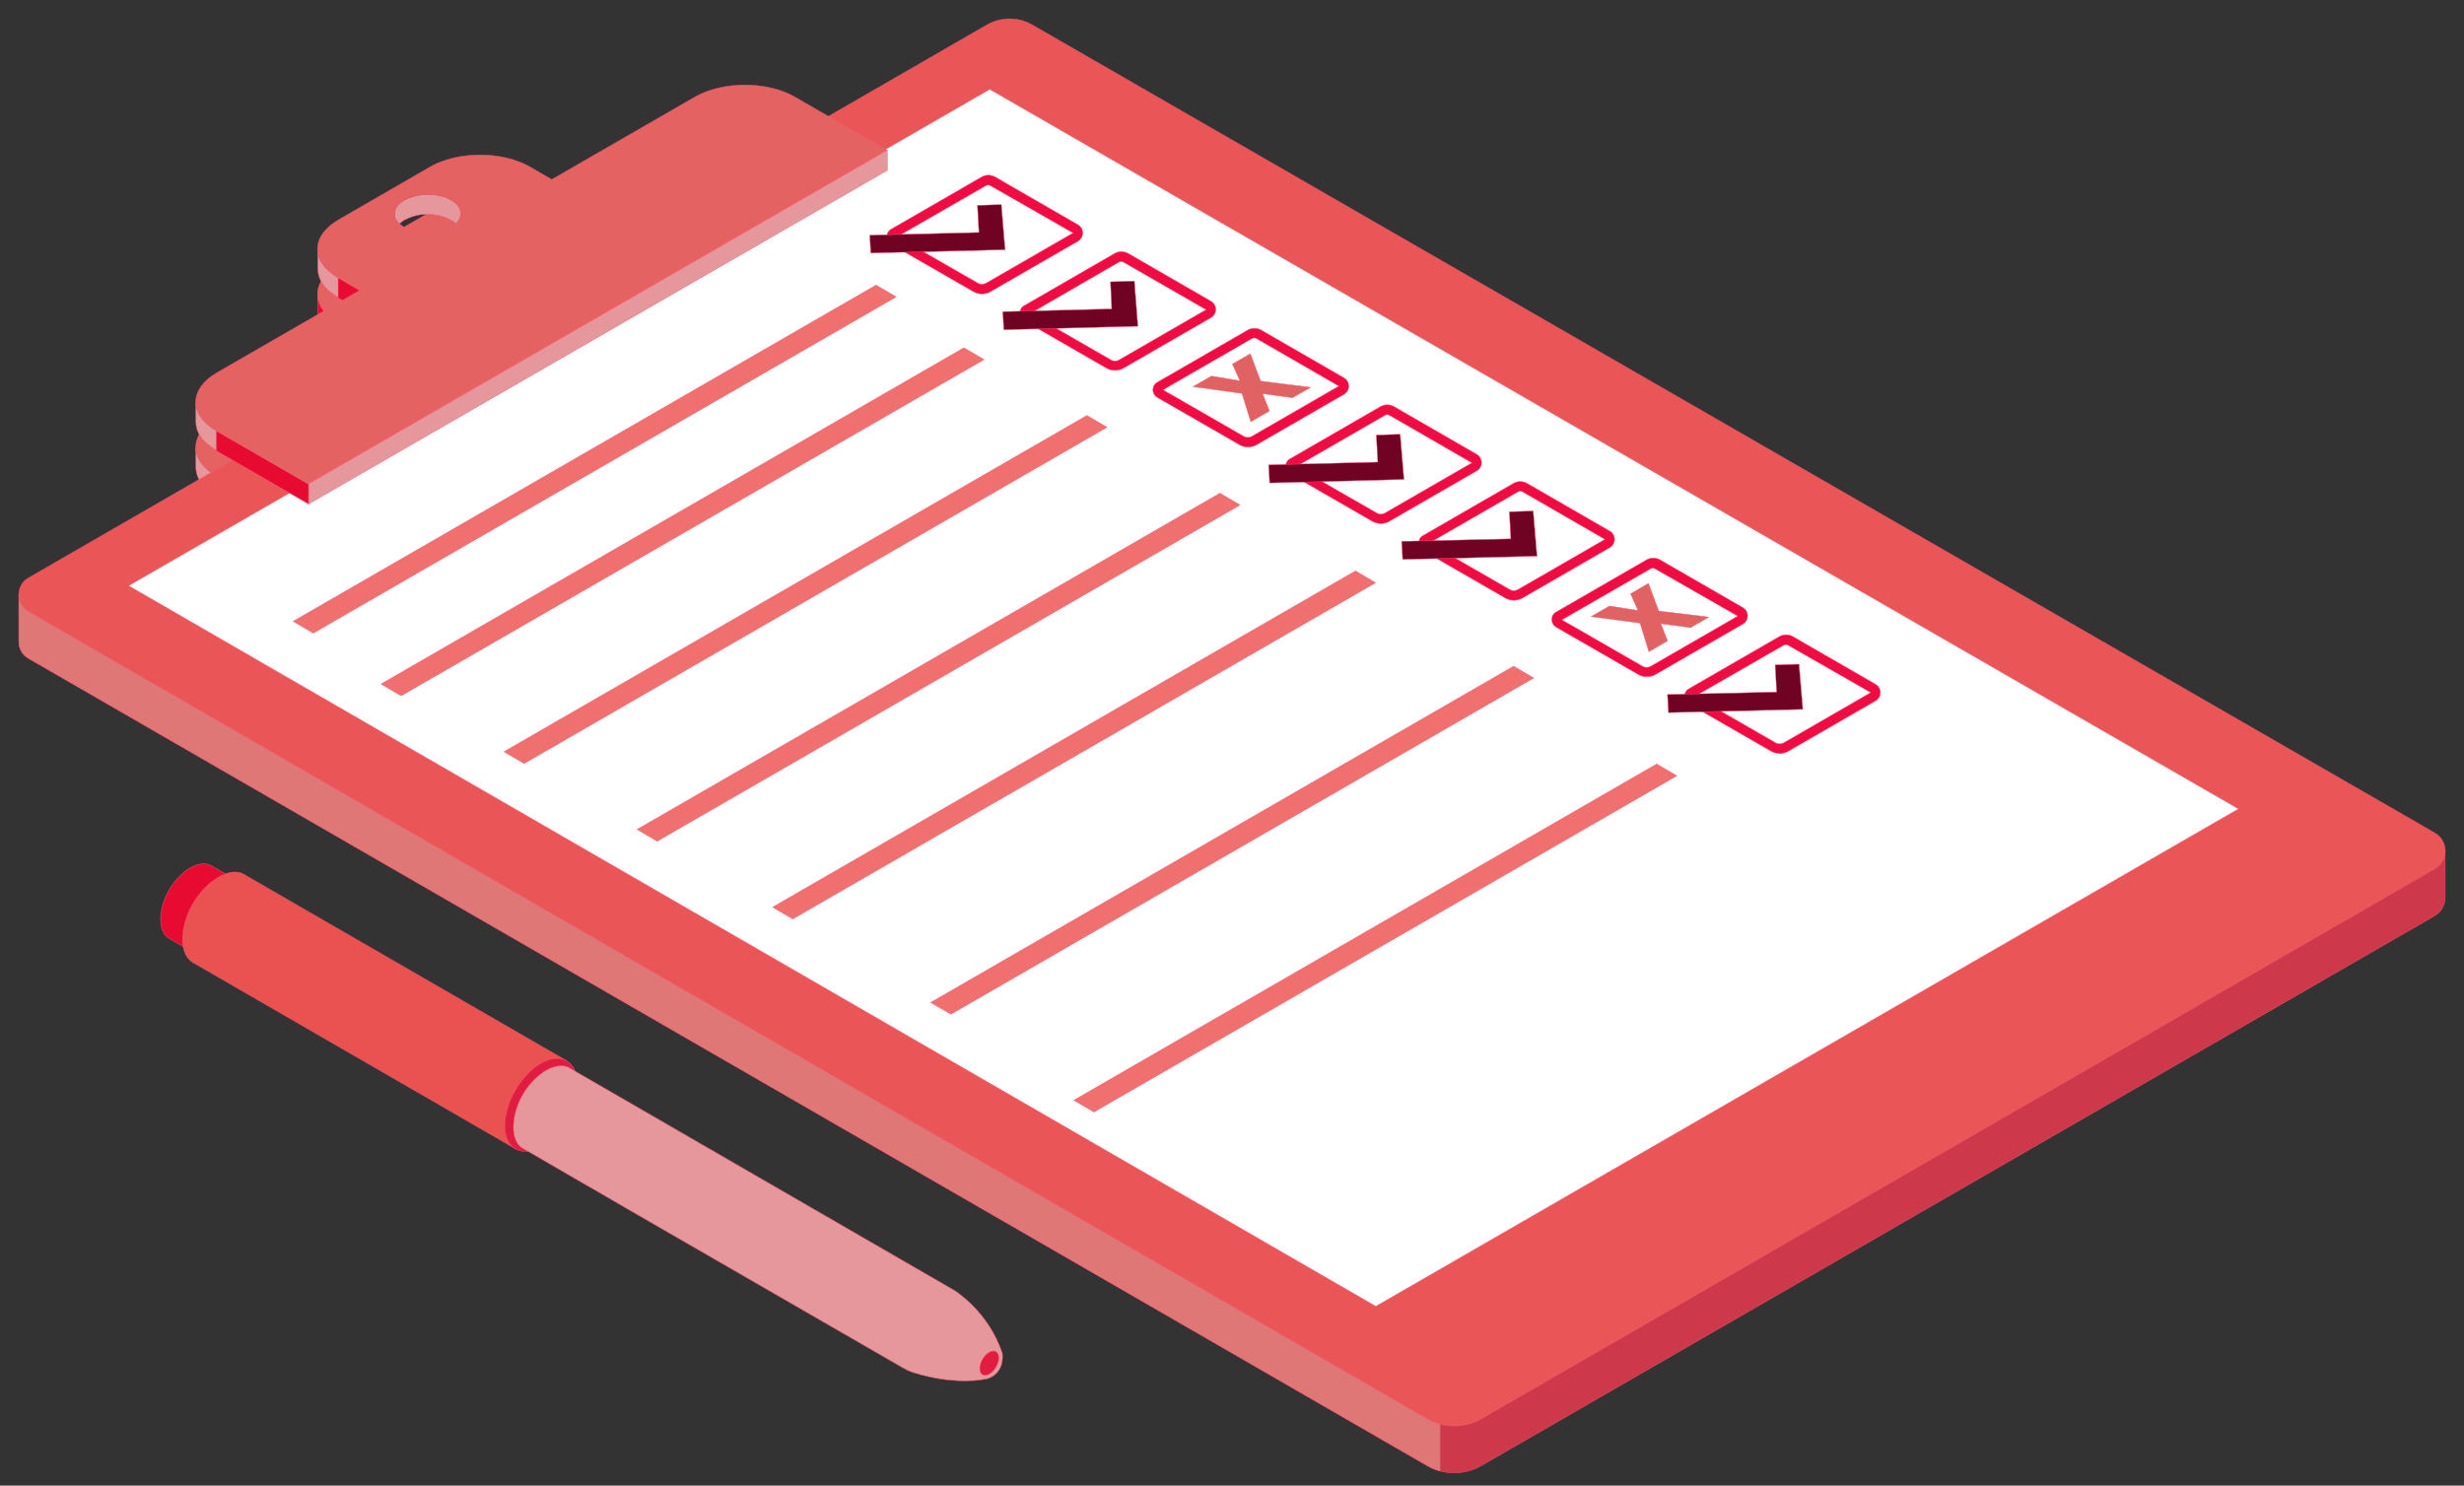 <?xml version="1.0" encoding="UTF-8"?> <svg xmlns="http://www.w3.org/2000/svg" width="131" height="79" viewBox="0 0 131 79" fill="none"><rect x="0" y="0" width="131" height="79" fill="#333333" stroke="none"/> <path d="M20.98 13.76C20.98 13.493 21.153 13.24 21.5 13.04C21.58 13 21.66 12.96 21.753 12.92H21.767C21.78 12.92 21.794 12.906 21.807 12.906C21.86 12.893 21.914 12.866 21.967 12.853C21.994 12.84 22.02 12.84 22.061 12.826C22.074 12.826 22.087 12.813 22.114 12.813C22.127 12.813 22.14 12.8 22.154 12.8C22.207 12.786 22.274 12.773 22.327 12.773C22.354 12.773 22.367 12.773 22.394 12.76C22.407 12.76 22.421 12.76 22.434 12.76C22.461 12.76 22.474 12.76 22.501 12.746C22.554 12.746 22.621 12.733 22.674 12.733C22.688 12.733 22.714 12.733 22.728 12.733C22.741 12.733 22.754 12.733 22.781 12.733C22.808 12.733 22.834 12.733 22.861 12.733C22.928 12.733 22.995 12.733 23.061 12.746C23.075 12.746 23.075 12.746 23.088 12.746C23.101 12.746 23.128 12.746 23.141 12.76C23.195 12.76 23.248 12.773 23.288 12.786C23.315 12.786 23.328 12.8 23.355 12.8C23.422 12.813 23.475 12.826 23.529 12.84C23.555 12.853 23.595 12.853 23.622 12.866C23.649 12.88 23.675 12.88 23.689 12.893C23.715 12.906 23.729 12.906 23.755 12.92C23.835 12.96 23.929 12.986 23.995 13.04C24.009 13.04 24.009 13.053 24.022 13.053C24.036 13.066 24.049 13.08 24.062 13.08C24.089 13.093 24.102 13.106 24.129 13.12C24.142 13.133 24.156 13.146 24.182 13.16C24.196 13.173 24.222 13.186 24.236 13.2C24.236 13.2 24.249 13.2 24.249 13.213C24.262 13.213 24.262 13.226 24.262 13.226C24.289 13.253 24.316 13.28 24.343 13.306L24.356 13.32L24.369 13.333C24.383 13.36 24.396 13.373 24.409 13.4C24.409 13.413 24.423 13.413 24.423 13.426V13.44C24.436 13.453 24.436 13.48 24.449 13.493C24.449 13.506 24.463 13.52 24.463 13.52V13.533C24.463 13.546 24.476 13.573 24.476 13.586C24.476 13.6 24.489 13.613 24.489 13.626C24.489 13.626 24.489 13.626 24.489 13.64C24.489 13.653 24.489 13.68 24.489 13.693C24.489 13.706 24.489 13.72 24.489 13.733V13.746V14.813C24.489 14.8 24.489 14.773 24.489 14.759C24.489 14.746 24.489 14.72 24.489 14.706C24.489 14.693 24.476 14.68 24.476 14.666C24.476 14.653 24.463 14.626 24.463 14.613C24.463 14.6 24.449 14.586 24.449 14.573C24.436 14.559 24.436 14.533 24.423 14.52C24.409 14.506 24.409 14.493 24.396 14.479C24.383 14.453 24.369 14.44 24.356 14.413C24.343 14.399 24.343 14.386 24.329 14.373C24.302 14.346 24.276 14.319 24.249 14.293C24.236 14.28 24.236 14.28 24.222 14.266C24.209 14.253 24.182 14.239 24.169 14.226C24.156 14.213 24.142 14.2 24.116 14.186C24.102 14.173 24.076 14.159 24.049 14.146C24.022 14.133 24.009 14.12 23.982 14.106C23.902 14.066 23.822 14.026 23.742 13.986C23.715 13.973 23.702 13.973 23.675 13.96C23.622 13.946 23.569 13.92 23.515 13.906C23.462 13.893 23.395 13.88 23.342 13.866C23.275 13.853 23.195 13.84 23.128 13.826C23.115 13.826 23.088 13.826 23.075 13.813C22.981 13.8 22.875 13.8 22.781 13.8C22.768 13.8 22.754 13.8 22.728 13.8C22.634 13.8 22.528 13.8 22.434 13.813C22.421 13.813 22.407 13.813 22.394 13.813C22.301 13.826 22.207 13.84 22.114 13.866C22.101 13.866 22.074 13.88 22.061 13.88C21.98 13.906 21.9 13.92 21.82 13.96C21.807 13.96 21.794 13.973 21.78 13.973C21.687 14.013 21.593 14.053 21.513 14.093C21.433 14.146 21.353 14.2 21.287 14.253C21.22 14.306 21.166 14.373 21.126 14.426C21.086 14.493 21.046 14.546 21.033 14.613C21.006 14.68 21.006 14.746 21.006 14.813L20.98 13.76Z" fill="#D05F60" stroke="#FA5371" stroke-width="0.022" stroke-linecap="round"></path> <path d="M16.896 15.747C16.896 15.787 16.896 15.827 16.909 15.867C16.909 15.893 16.922 15.934 16.936 15.96C16.949 16 16.949 16.04 16.962 16.067C16.976 16.093 16.989 16.134 17.003 16.16C17.016 16.2 17.043 16.24 17.056 16.28C17.069 16.307 17.083 16.334 17.109 16.36C17.136 16.4 17.163 16.453 17.203 16.494C17.229 16.534 17.27 16.573 17.296 16.613C17.309 16.627 17.309 16.627 17.323 16.64C17.376 16.693 17.43 16.747 17.483 16.8C17.523 16.827 17.563 16.867 17.603 16.893C17.643 16.92 17.67 16.947 17.71 16.973C17.75 17 17.803 17.04 17.843 17.067C17.897 17.093 17.937 17.133 17.99 17.16V18.227C17.977 18.213 17.963 18.213 17.95 18.2C17.91 18.173 17.883 18.16 17.857 18.133C17.817 18.107 17.763 18.08 17.723 18.04C17.683 18.013 17.657 17.987 17.616 17.96C17.576 17.933 17.536 17.893 17.496 17.867C17.483 17.867 17.483 17.853 17.47 17.853C17.416 17.813 17.376 17.76 17.336 17.72C17.323 17.707 17.323 17.707 17.309 17.693C17.283 17.667 17.256 17.64 17.243 17.613C17.229 17.6 17.229 17.587 17.216 17.573C17.189 17.533 17.149 17.48 17.123 17.44C17.109 17.427 17.096 17.4 17.083 17.387C17.083 17.373 17.069 17.373 17.069 17.36C17.043 17.32 17.029 17.28 17.016 17.24C17.003 17.213 16.989 17.2 16.989 17.173C16.989 17.16 16.989 17.16 16.976 17.147C16.962 17.107 16.949 17.067 16.949 17.04C16.949 17.013 16.936 16.987 16.922 16.96C16.922 16.947 16.922 16.947 16.922 16.933C16.909 16.893 16.909 16.853 16.909 16.814C16.909 16.787 16.896 16.76 16.896 16.733C16.896 16.72 16.896 16.707 16.896 16.707V15.64C16.882 15.68 16.896 15.72 16.896 15.747Z" fill="#E70B32" stroke="#FA5371" stroke-width="0.022" stroke-linecap="round"></path> <path d="M17.977 17.173V18.239L19.138 18.906L19.125 17.84L17.977 17.173Z" fill="#E32E4F" stroke="#FA5371" stroke-width="0.022"></path> <path d="M10.423 23.892C10.423 23.932 10.423 23.972 10.437 24.012C10.437 24.039 10.45 24.079 10.463 24.106C10.477 24.146 10.477 24.186 10.49 24.212C10.504 24.239 10.517 24.279 10.53 24.306C10.543 24.346 10.57 24.386 10.584 24.426C10.597 24.452 10.61 24.479 10.637 24.506C10.664 24.546 10.69 24.599 10.73 24.639C10.757 24.679 10.797 24.719 10.824 24.759C10.837 24.772 10.837 24.772 10.851 24.786C10.904 24.839 10.957 24.892 11.011 24.946C11.051 24.972 11.091 25.012 11.131 25.039C11.171 25.066 11.197 25.092 11.238 25.119C11.277 25.146 11.331 25.186 11.371 25.212C11.424 25.239 11.464 25.279 11.518 25.306V26.372C11.504 26.359 11.491 26.359 11.478 26.346C11.438 26.319 11.411 26.306 11.384 26.279C11.344 26.252 11.291 26.226 11.251 26.186C11.211 26.159 11.184 26.132 11.144 26.106C11.104 26.079 11.064 26.039 11.024 26.012C11.011 26.012 11.011 25.999 10.997 25.999C10.944 25.959 10.904 25.906 10.864 25.866C10.851 25.852 10.851 25.852 10.837 25.839C10.81 25.812 10.784 25.786 10.757 25.759C10.744 25.746 10.744 25.732 10.73 25.719C10.704 25.679 10.664 25.626 10.637 25.586C10.624 25.572 10.61 25.546 10.597 25.532C10.597 25.519 10.584 25.519 10.584 25.506C10.557 25.466 10.543 25.426 10.53 25.386C10.517 25.359 10.504 25.346 10.504 25.319C10.504 25.306 10.504 25.306 10.49 25.292C10.477 25.252 10.463 25.212 10.463 25.186C10.463 25.159 10.45 25.132 10.437 25.106C10.437 25.092 10.437 25.092 10.437 25.079C10.423 25.039 10.423 24.999 10.423 24.959C10.423 24.932 10.41 24.906 10.41 24.879C10.41 24.866 10.41 24.852 10.41 24.852V23.786C10.41 23.812 10.41 23.852 10.423 23.892Z" fill="#E6979C" stroke="#FA5371" stroke-width="0.022" stroke-linecap="round"></path> <path d="M16.402 28.134V29.2L47.176 11.454V10.387L16.402 28.134Z" fill="#C74048" stroke="#FA5371" stroke-width="0.022"></path> <path d="M11.504 25.306V26.373L16.402 29.199V28.133L11.504 25.306Z" fill="#E32E4F" stroke="#FA5371" stroke-width="0.022"></path> <path d="M11.518 22.226L19.125 17.84L17.977 17.173C16.509 16.32 16.522 14.946 17.99 14.093L22.861 11.28C24.329 10.427 26.718 10.427 28.186 11.28L29.334 11.947L36.94 7.56C38.408 6.707 40.797 6.707 42.265 7.56L47.163 10.386L16.389 28.133L11.491 25.306C10.036 24.453 10.05 23.08 11.518 22.226ZM21.487 14.48C22.167 14.88 23.288 14.88 23.969 14.48C24.663 14.08 24.663 13.44 23.982 13.04C23.302 12.64 22.18 12.64 21.5 13.04C20.806 13.44 20.806 14.08 21.487 14.48Z" fill="#E46262" stroke="#FA5371" stroke-width="0.022" stroke-linecap="round"></path> <path d="M1.002 34.12V31.613L1.936 31.853L1.923 32.039L52.474 2.88C53.222 2.453 54.129 2.453 54.876 2.88L129.369 45.799L129.997 45.173V47.733C129.997 48.106 129.81 48.479 129.45 48.693L78.764 77.932C77.87 78.452 76.763 78.452 75.868 77.932L1.522 35.013C1.162 34.826 1.002 34.466 1.002 34.12Z" fill="#CD384A" stroke="#FA5371" stroke-width="0.022" stroke-linecap="round"></path> <path d="M1.923 32.039L2.456 31.733L76.562 74.505V78.225C76.322 78.158 76.082 78.065 75.868 77.932L1.522 35.012C1.175 34.812 1.002 34.466 1.002 34.106V31.599L1.936 31.839L1.923 32.039Z" fill="#DF7777" stroke="#FA5371" stroke-width="0.022" stroke-linecap="round"></path> <path d="M1.509 30.733L52.474 1.32C53.222 0.893 54.129 0.893 54.876 1.32L129.45 44.293C130.183 44.719 130.183 45.773 129.45 46.199L78.764 75.439C77.87 75.959 76.763 75.959 75.868 75.439L1.522 32.519C0.828 32.119 0.828 31.119 1.509 30.733Z" fill="#EA5658" stroke="#FA5371" stroke-width="0.022" stroke-linecap="round"></path> <path d="M10.183 50.599C9.89 50.372 9.823 49.919 9.836 49.559C9.863 48.705 10.33 47.865 10.944 47.265C11.211 46.999 11.558 46.785 11.931 46.719C12.132 46.679 12.345 46.679 12.532 46.785L11.237 46.039C11.224 46.025 11.197 46.012 11.184 46.012C11.171 46.012 11.171 46.012 11.157 45.999C10.931 45.905 10.677 45.919 10.45 45.999C10.223 46.079 10.01 46.199 9.823 46.345L9.81 46.359C9.796 46.372 9.783 46.372 9.783 46.385C9.102 46.945 8.608 47.839 8.542 48.719C8.515 49.145 8.595 49.665 8.995 49.905L10.29 50.652C10.277 50.639 10.263 50.639 10.237 50.625C10.237 50.625 10.223 50.625 10.223 50.612C10.21 50.612 10.197 50.612 10.183 50.599Z" fill="#E70B32" stroke="#FA5371" stroke-width="0.022" stroke-linecap="round"></path> <path d="M11.398 46.906C10.517 47.413 9.81 48.639 9.81 49.653C9.81 50.666 10.53 51.066 11.411 50.559C12.292 50.053 12.999 48.826 12.999 47.813C12.986 46.8 12.278 46.4 11.398 46.906Z" fill="#E01D40" stroke="#FA5371" stroke-width="0.022" stroke-linecap="round"></path> <path d="M27.292 61.025C26.945 60.745 26.851 60.199 26.865 59.772C26.905 58.732 27.465 57.719 28.199 56.999C28.52 56.679 28.947 56.425 29.4 56.332C29.654 56.292 29.907 56.292 30.134 56.412L12.986 46.506C12.959 46.492 12.932 46.479 12.919 46.466C12.906 46.466 12.906 46.452 12.892 46.452C12.625 46.332 12.305 46.359 12.038 46.452C11.758 46.546 11.504 46.692 11.277 46.879C11.264 46.879 11.264 46.892 11.251 46.892C11.237 46.906 11.224 46.919 11.211 46.919C10.383 47.599 9.796 48.679 9.716 49.746C9.676 50.266 9.769 50.892 10.263 51.186L27.412 61.092C27.398 61.079 27.372 61.065 27.358 61.052L27.345 61.039C27.318 61.039 27.305 61.039 27.292 61.025Z" fill="#EA5151" stroke="#FA5371" stroke-width="0.022" stroke-linecap="round"></path> <path d="M28.76 56.546C27.692 57.159 26.838 58.639 26.838 59.866C26.838 61.079 27.705 61.573 28.773 60.959C29.841 60.346 30.695 58.866 30.695 57.639C30.681 56.426 29.827 55.933 28.76 56.546Z" fill="#E01D40" stroke="#FA5371" stroke-width="0.022" stroke-linecap="round"></path> <path d="M28.666 57.172C28.68 57.159 28.693 57.159 28.706 57.146L28.72 57.132C28.92 56.972 29.16 56.826 29.414 56.746C29.667 56.666 29.948 56.639 30.201 56.746C30.214 56.746 30.214 56.746 30.228 56.759C30.254 56.772 30.268 56.786 30.294 56.799L50.753 68.625C50.753 68.625 52.554 69.732 53.288 71.959C53.288 71.972 53.462 72.999 52.488 73.319C52.247 73.359 52.007 73.399 51.767 73.412C50.699 73.479 49.632 73.319 48.604 72.999C48.364 72.932 48.19 72.839 47.977 72.719C47.483 72.439 46.989 72.145 46.495 71.865C45.695 71.399 44.894 70.945 44.093 70.479C43.133 69.919 37.287 66.559 36.327 65.999C35.326 65.425 34.325 64.839 33.324 64.266C32.43 63.745 31.536 63.225 30.628 62.706C29.974 62.319 29.307 61.946 28.653 61.559C28.373 61.399 28.079 61.226 27.799 61.066C27.358 60.812 27.265 60.226 27.305 59.759C27.372 58.759 27.919 57.786 28.666 57.172Z" fill="#E6979C" stroke="#FA5371" stroke-width="0.022" stroke-linecap="round"></path> <path d="M52.594 71.906C52.314 72.066 52.087 72.452 52.087 72.772C52.087 73.092 52.314 73.226 52.594 73.066C52.874 72.906 53.101 72.519 53.101 72.199C53.101 71.879 52.874 71.746 52.594 71.906Z" fill="#E01D40" stroke="#FA5371" stroke-width="0.022" stroke-linecap="round"></path> <path d="M119.014 43.013L52.621 4.747L6.834 31.147L73.146 69.466L119.014 43.013Z" fill="white" stroke="#FA5371" stroke-width="0.022"></path> <path d="M52.207 15.628C52.367 15.628 52.528 15.588 52.661 15.508L57.305 12.828C57.465 12.734 57.559 12.574 57.559 12.388C57.559 12.201 57.465 12.041 57.305 11.948L52.915 9.414C52.688 9.281 52.407 9.281 52.181 9.414L47.376 12.188C47.23 12.268 47.15 12.414 47.15 12.588C47.15 12.748 47.23 12.894 47.376 12.988L51.754 15.508C51.9 15.588 52.047 15.628 52.207 15.628ZM57.052 12.388L52.407 15.068C52.287 15.134 52.127 15.134 52.007 15.068L47.697 12.588L52.421 9.868C52.487 9.828 52.581 9.828 52.648 9.868L57.052 12.388Z" fill="#EE0C42" stroke="#FA5371" stroke-width="0.022" stroke-linecap="round"></path> <path d="M46.242 12.507L46.295 13.454L53.435 13.28L53.235 10.88L51.967 10.92L52.047 12.36L46.242 12.507Z" fill="#700223" stroke="#FA5371" stroke-width="0.022"></path> <path d="M59.28 19.695C59.44 19.695 59.601 19.655 59.734 19.575L64.378 16.895C64.538 16.801 64.632 16.641 64.632 16.455C64.632 16.268 64.538 16.108 64.378 16.015L59.988 13.481C59.761 13.348 59.48 13.348 59.254 13.481L54.449 16.255C54.303 16.335 54.222 16.481 54.222 16.655C54.222 16.815 54.303 16.961 54.449 17.055L58.827 19.575C58.96 19.655 59.12 19.695 59.28 19.695ZM64.125 16.468L59.48 19.148C59.36 19.215 59.2 19.215 59.08 19.148L54.77 16.668L59.494 13.935C59.56 13.895 59.654 13.895 59.721 13.935L64.125 16.468Z" fill="#EE0C42" stroke="#FA5371" stroke-width="0.022" stroke-linecap="round"></path> <path d="M53.315 16.573L53.368 17.533L60.495 17.346L60.308 14.946L59.04 14.986L59.107 16.426L53.315 16.573Z" fill="#700223" stroke="#FA5371" stroke-width="0.022"></path> <path d="M66.353 23.771C66.513 23.771 66.674 23.731 66.807 23.651L71.451 20.971C71.611 20.878 71.705 20.718 71.705 20.531C71.705 20.345 71.611 20.185 71.451 20.091L67.061 17.558C66.834 17.425 66.553 17.425 66.327 17.558L61.522 20.331C61.376 20.411 61.295 20.558 61.295 20.731C61.295 20.891 61.376 21.038 61.522 21.131L65.9 23.651C66.033 23.731 66.193 23.771 66.353 23.771ZM71.184 20.531L66.54 23.211C66.42 23.278 66.26 23.278 66.14 23.211L61.829 20.731L66.567 17.998C66.633 17.958 66.727 17.958 66.794 17.998L71.184 20.531Z" fill="#EE0C42" stroke="#FA5371" stroke-width="0.022" stroke-linecap="round"></path> <path d="M63.431 20.56L66.033 20.92L66.5 22.426L67.488 21.853L67.127 20.933L68.715 21.146L69.676 20.6L67.02 20.266L66.473 18.813L65.526 19.36L65.926 20.253L64.405 20L63.431 20.56Z" fill="#E16263" stroke="#FA5371" stroke-width="0.022"></path> <path d="M73.413 27.839C73.573 27.839 73.733 27.799 73.867 27.719L78.511 25.039C78.671 24.945 78.764 24.785 78.764 24.599C78.764 24.412 78.671 24.252 78.511 24.159L74.12 21.625C73.893 21.492 73.613 21.492 73.386 21.625L68.582 24.399C68.435 24.479 68.355 24.625 68.355 24.799C68.355 24.959 68.435 25.105 68.582 25.199L72.959 27.719C73.106 27.799 73.266 27.839 73.413 27.839ZM78.257 24.612L73.613 27.292C73.493 27.359 73.333 27.359 73.213 27.292L68.902 24.812L73.64 22.079C73.706 22.039 73.8 22.039 73.867 22.079L78.257 24.612Z" fill="#EE0C42" stroke="#FA5371" stroke-width="0.022" stroke-linecap="round"></path> <path d="M67.448 24.72L67.501 25.68L74.641 25.493L74.44 23.093L73.173 23.133L73.253 24.573L67.448 24.72Z" fill="#700223" stroke="#FA5371" stroke-width="0.022"></path> <path d="M80.486 31.92C80.646 31.92 80.806 31.88 80.94 31.8L85.584 29.12C85.744 29.026 85.837 28.866 85.837 28.68C85.837 28.493 85.744 28.333 85.584 28.24L81.193 25.706C80.966 25.573 80.686 25.573 80.459 25.706L75.655 28.48C75.508 28.56 75.428 28.706 75.428 28.88C75.428 29.04 75.508 29.186 75.655 29.28L80.032 31.8C80.179 31.88 80.326 31.92 80.486 31.92ZM85.33 28.68L80.686 31.36C80.566 31.426 80.406 31.426 80.286 31.36L75.975 28.88L80.713 26.146C80.779 26.106 80.873 26.106 80.94 26.146L85.33 28.68Z" fill="#EE0C42" stroke="#FA5371" stroke-width="0.022" stroke-linecap="round"></path> <path d="M74.52 28.786L74.574 29.746L81.714 29.573L81.513 27.173L80.246 27.213L80.326 28.653L74.52 28.786Z" fill="#700223" stroke="#FA5371" stroke-width="0.022"></path> <path d="M87.559 35.987C87.719 35.987 87.879 35.947 88.013 35.867L92.657 33.187C92.817 33.093 92.91 32.933 92.91 32.747C92.91 32.56 92.817 32.4 92.657 32.307L88.266 29.773C88.039 29.64 87.759 29.64 87.532 29.773L82.728 32.547C82.581 32.627 82.501 32.773 82.501 32.947C82.501 33.107 82.581 33.253 82.728 33.347L87.105 35.867C87.239 35.947 87.399 35.987 87.559 35.987ZM92.39 32.76C92.403 32.76 92.403 32.76 92.39 32.76L87.746 35.44C87.626 35.507 87.466 35.507 87.345 35.44L83.035 32.96L87.759 30.24C87.826 30.2 87.919 30.2 87.986 30.24L92.39 32.76Z" fill="#EE0C42" stroke="#FA5371" stroke-width="0.022" stroke-linecap="round"></path> <path d="M84.596 32.786L87.198 33.133L87.665 34.653L88.653 34.08L88.293 33.16L89.881 33.373L90.842 32.813L88.186 32.493L87.639 31.026L86.691 31.573L87.092 32.466L85.57 32.226L84.596 32.786Z" fill="#E16263" stroke="#FA5371" stroke-width="0.022"></path> <path d="M94.618 40.067C94.779 40.067 94.939 40.027 95.072 39.947L99.716 37.267C99.876 37.173 99.97 37.013 99.97 36.827C99.97 36.64 99.876 36.48 99.716 36.387L95.326 33.853C95.099 33.72 94.819 33.72 94.592 33.853L89.787 36.627C89.641 36.707 89.561 36.853 89.561 37.027C89.561 37.187 89.641 37.333 89.787 37.427L94.165 39.947C94.311 40.027 94.472 40.067 94.618 40.067ZM99.463 36.827L94.819 39.507C94.698 39.573 94.538 39.573 94.418 39.507L90.108 37.027L94.832 34.307C94.899 34.267 94.992 34.267 95.059 34.307L99.463 36.827Z" fill="#EE0C42" stroke="#FA5371" stroke-width="0.022" stroke-linecap="round"></path> <path d="M88.653 36.933L88.707 37.893L95.846 37.719L95.646 35.319L94.378 35.359L94.458 36.799L88.653 36.933Z" fill="#700223" stroke="#FA5371" stroke-width="0.022"></path> <path d="M20.98 11.359C20.98 11.092 21.153 10.839 21.5 10.639C21.58 10.599 21.66 10.559 21.753 10.519H21.767C21.78 10.519 21.794 10.506 21.807 10.506C21.86 10.492 21.914 10.466 21.967 10.453C21.994 10.439 22.02 10.439 22.061 10.426C22.074 10.426 22.087 10.412 22.114 10.412C22.127 10.412 22.14 10.399 22.154 10.399C22.207 10.386 22.274 10.373 22.327 10.373C22.354 10.373 22.367 10.373 22.394 10.359C22.407 10.359 22.421 10.359 22.434 10.359C22.461 10.359 22.474 10.359 22.501 10.346C22.554 10.346 22.621 10.332 22.674 10.332C22.688 10.332 22.714 10.332 22.728 10.332C22.741 10.332 22.754 10.332 22.781 10.332C22.808 10.332 22.834 10.332 22.861 10.332C22.928 10.332 22.995 10.332 23.061 10.346C23.075 10.346 23.075 10.346 23.088 10.346C23.101 10.346 23.128 10.346 23.141 10.359C23.195 10.359 23.248 10.373 23.288 10.386C23.315 10.386 23.328 10.399 23.355 10.399C23.422 10.412 23.475 10.426 23.529 10.439C23.555 10.453 23.595 10.453 23.622 10.466C23.649 10.479 23.675 10.479 23.689 10.492C23.715 10.506 23.729 10.506 23.755 10.519C23.835 10.559 23.929 10.586 23.995 10.639C24.009 10.639 24.009 10.652 24.022 10.652C24.036 10.666 24.049 10.679 24.062 10.679C24.089 10.693 24.102 10.706 24.129 10.719C24.142 10.732 24.156 10.746 24.182 10.759C24.196 10.773 24.222 10.786 24.236 10.799C24.236 10.799 24.249 10.799 24.249 10.812C24.262 10.812 24.262 10.826 24.262 10.826C24.289 10.852 24.316 10.879 24.343 10.906L24.356 10.919L24.369 10.932C24.383 10.959 24.396 10.973 24.409 10.999C24.409 11.012 24.423 11.012 24.423 11.026V11.039C24.436 11.053 24.436 11.079 24.449 11.092C24.449 11.106 24.463 11.119 24.463 11.119V11.133C24.463 11.146 24.476 11.172 24.476 11.186C24.476 11.199 24.489 11.213 24.489 11.226C24.489 11.226 24.489 11.226 24.489 11.239C24.489 11.252 24.489 11.279 24.489 11.293C24.489 11.306 24.489 11.319 24.489 11.332V11.346V12.412C24.489 12.399 24.489 12.373 24.489 12.359C24.489 12.346 24.489 12.319 24.489 12.306C24.489 12.293 24.476 12.279 24.476 12.266C24.476 12.252 24.463 12.226 24.463 12.213C24.463 12.199 24.449 12.186 24.449 12.172C24.436 12.159 24.436 12.133 24.423 12.119C24.409 12.106 24.409 12.092 24.396 12.079C24.383 12.053 24.369 12.039 24.356 12.012C24.343 11.999 24.343 11.986 24.329 11.973C24.302 11.946 24.276 11.919 24.249 11.893C24.236 11.879 24.236 11.879 24.222 11.866C24.209 11.852 24.182 11.839 24.169 11.826C24.156 11.812 24.142 11.799 24.116 11.786C24.102 11.773 24.076 11.759 24.049 11.746C24.022 11.732 24.009 11.719 23.982 11.706C23.902 11.666 23.822 11.626 23.742 11.586C23.715 11.572 23.702 11.572 23.675 11.559C23.622 11.546 23.569 11.519 23.515 11.506C23.462 11.492 23.395 11.479 23.342 11.466C23.275 11.453 23.195 11.439 23.128 11.426C23.115 11.426 23.088 11.426 23.075 11.412C22.981 11.399 22.875 11.399 22.781 11.399C22.768 11.399 22.754 11.399 22.728 11.399C22.634 11.399 22.528 11.399 22.434 11.412C22.421 11.412 22.407 11.412 22.394 11.412C22.301 11.426 22.207 11.439 22.114 11.466C22.101 11.466 22.074 11.479 22.061 11.479C21.98 11.506 21.9 11.519 21.82 11.559C21.807 11.559 21.794 11.572 21.78 11.572C21.687 11.613 21.593 11.652 21.513 11.693C21.433 11.746 21.353 11.799 21.287 11.852C21.22 11.906 21.166 11.973 21.126 12.026C21.086 12.092 21.046 12.146 21.033 12.213C21.006 12.279 21.006 12.346 21.006 12.412L20.98 11.359Z" fill="#E6979C" stroke="#FA5371" stroke-width="0.022" stroke-linecap="round"></path> <path d="M16.896 13.347C16.896 13.387 16.896 13.427 16.909 13.467C16.909 13.494 16.922 13.534 16.936 13.56C16.949 13.6 16.949 13.64 16.962 13.667C16.976 13.694 16.989 13.734 17.003 13.76C17.016 13.8 17.043 13.84 17.056 13.88C17.069 13.907 17.083 13.934 17.109 13.96C17.136 14 17.163 14.054 17.203 14.094C17.229 14.134 17.27 14.174 17.296 14.214C17.309 14.227 17.309 14.227 17.323 14.24C17.376 14.293 17.43 14.347 17.483 14.4C17.523 14.427 17.563 14.467 17.603 14.493C17.643 14.52 17.67 14.547 17.71 14.573C17.75 14.6 17.803 14.64 17.843 14.667C17.897 14.694 17.937 14.733 17.99 14.76V15.827C17.977 15.813 17.963 15.813 17.95 15.8C17.91 15.774 17.883 15.76 17.857 15.733C17.817 15.707 17.763 15.68 17.723 15.64C17.683 15.614 17.657 15.587 17.616 15.56C17.576 15.534 17.536 15.493 17.496 15.467C17.483 15.467 17.483 15.454 17.47 15.454C17.416 15.414 17.376 15.36 17.336 15.32C17.323 15.307 17.323 15.307 17.309 15.293C17.283 15.267 17.256 15.24 17.243 15.213C17.229 15.2 17.229 15.187 17.216 15.174C17.189 15.133 17.149 15.08 17.123 15.04C17.109 15.027 17.096 15 17.083 14.987C17.083 14.973 17.069 14.973 17.069 14.96C17.043 14.92 17.029 14.88 17.016 14.84C17.003 14.813 16.989 14.8 16.989 14.774C16.989 14.76 16.989 14.76 16.976 14.747C16.962 14.707 16.949 14.667 16.949 14.64C16.949 14.614 16.936 14.587 16.922 14.56C16.922 14.547 16.922 14.547 16.922 14.534C16.909 14.493 16.909 14.454 16.909 14.414C16.909 14.387 16.896 14.36 16.896 14.334C16.896 14.32 16.896 14.307 16.896 14.307V13.24C16.882 13.28 16.896 13.307 16.896 13.347Z" fill="#E6979C" stroke="#FA5371" stroke-width="0.022" stroke-linecap="round"></path> <path d="M17.977 14.76V15.84L19.138 16.506L19.125 15.44L17.977 14.76Z" fill="#E70B32" stroke="#FA5371" stroke-width="0.022"></path> <path d="M10.423 21.48C10.423 21.52 10.423 21.56 10.437 21.6C10.437 21.626 10.45 21.666 10.463 21.693C10.477 21.733 10.477 21.773 10.49 21.8C10.504 21.826 10.517 21.866 10.53 21.893C10.543 21.933 10.57 21.973 10.584 22.013C10.597 22.04 10.61 22.066 10.637 22.093C10.664 22.133 10.69 22.186 10.73 22.226C10.757 22.266 10.797 22.306 10.824 22.346C10.837 22.36 10.837 22.36 10.851 22.373C10.904 22.426 10.957 22.48 11.011 22.533C11.051 22.56 11.091 22.6 11.131 22.626C11.171 22.653 11.197 22.68 11.238 22.706C11.277 22.733 11.331 22.773 11.371 22.8C11.424 22.826 11.464 22.866 11.518 22.893V23.96C11.504 23.946 11.491 23.946 11.478 23.933C11.438 23.906 11.411 23.893 11.384 23.866C11.344 23.84 11.291 23.813 11.251 23.773C11.211 23.746 11.184 23.72 11.144 23.693C11.104 23.666 11.064 23.626 11.024 23.6C11.011 23.6 11.011 23.586 10.997 23.586C10.944 23.546 10.904 23.493 10.864 23.453C10.851 23.44 10.851 23.44 10.837 23.426C10.81 23.4 10.784 23.373 10.757 23.346C10.744 23.333 10.744 23.32 10.73 23.306C10.704 23.266 10.664 23.213 10.637 23.173C10.624 23.16 10.61 23.133 10.597 23.12C10.597 23.106 10.584 23.106 10.584 23.093C10.557 23.053 10.543 23.013 10.53 22.973C10.517 22.946 10.504 22.933 10.504 22.906C10.504 22.893 10.504 22.893 10.49 22.88C10.477 22.84 10.463 22.8 10.463 22.773C10.463 22.746 10.45 22.72 10.437 22.693C10.437 22.68 10.437 22.68 10.437 22.666C10.423 22.626 10.423 22.586 10.423 22.546C10.423 22.52 10.41 22.493 10.41 22.466C10.41 22.453 10.41 22.44 10.41 22.44V21.373C10.41 21.413 10.41 21.453 10.423 21.48Z" fill="#E6979C" stroke="#FA5371" stroke-width="0.022" stroke-linecap="round"></path> <path d="M16.402 25.733V26.8L47.176 9.053V7.987L16.402 25.733Z" fill="#E6979C" stroke="#FA5371" stroke-width="0.022"></path> <path d="M11.504 22.906V23.972L16.402 26.799V25.732L11.504 22.906Z" fill="#E70B32" stroke="#FA5371" stroke-width="0.022"></path> <path d="M11.518 19.826L19.125 15.439L17.977 14.773C16.509 13.919 16.522 12.546 17.99 11.693L22.861 8.879C24.329 8.026 26.718 8.026 28.186 8.879L29.334 9.546L36.94 5.16C38.408 4.306 40.797 4.306 42.265 5.16L47.163 7.986L16.389 25.733L11.491 22.906C10.036 22.052 10.05 20.679 11.518 19.826ZM21.487 12.079C22.167 12.479 23.288 12.479 23.969 12.079C24.663 11.679 24.663 11.039 23.982 10.639C23.302 10.239 22.18 10.239 21.5 10.639C20.806 11.039 20.806 11.679 21.487 12.079Z" fill="#E46262" stroke="#FA5371" stroke-width="0.022" stroke-linecap="round"></path> <path d="M15.588 33.039L16.656 33.666L47.643 15.786L46.576 15.16L15.588 33.039Z" fill="#F06F6F" stroke="#FA5371" stroke-width="0.022"></path> <path d="M20.259 36.373L21.326 37L52.314 19.12L51.246 18.494L20.259 36.373Z" fill="#F06F6F" stroke="#FA5371" stroke-width="0.022"></path> <path d="M26.798 39.972L27.866 40.599L58.853 22.719L57.786 22.093L26.798 39.972Z" fill="#F06F6F" stroke="#FA5371" stroke-width="0.022"></path> <path d="M33.871 44.106L34.939 44.732L65.926 26.853L64.859 26.226L33.871 44.106Z" fill="#F06F6F" stroke="#FA5371" stroke-width="0.022"></path> <path d="M41.078 48.239L42.145 48.866L73.133 30.986L72.065 30.359L41.078 48.239Z" fill="#F06F6F" stroke="#FA5371" stroke-width="0.022"></path> <path d="M49.485 53.306L50.553 53.932L81.54 36.052L80.472 35.426L49.485 53.306Z" fill="#F06F6F" stroke="#FA5371" stroke-width="0.022"></path> <path d="M57.092 58.506L58.159 59.132L89.147 41.253L88.079 40.626L57.092 58.506Z" fill="#F06F6F" stroke="#FA5371" stroke-width="0.022"></path> </svg> 